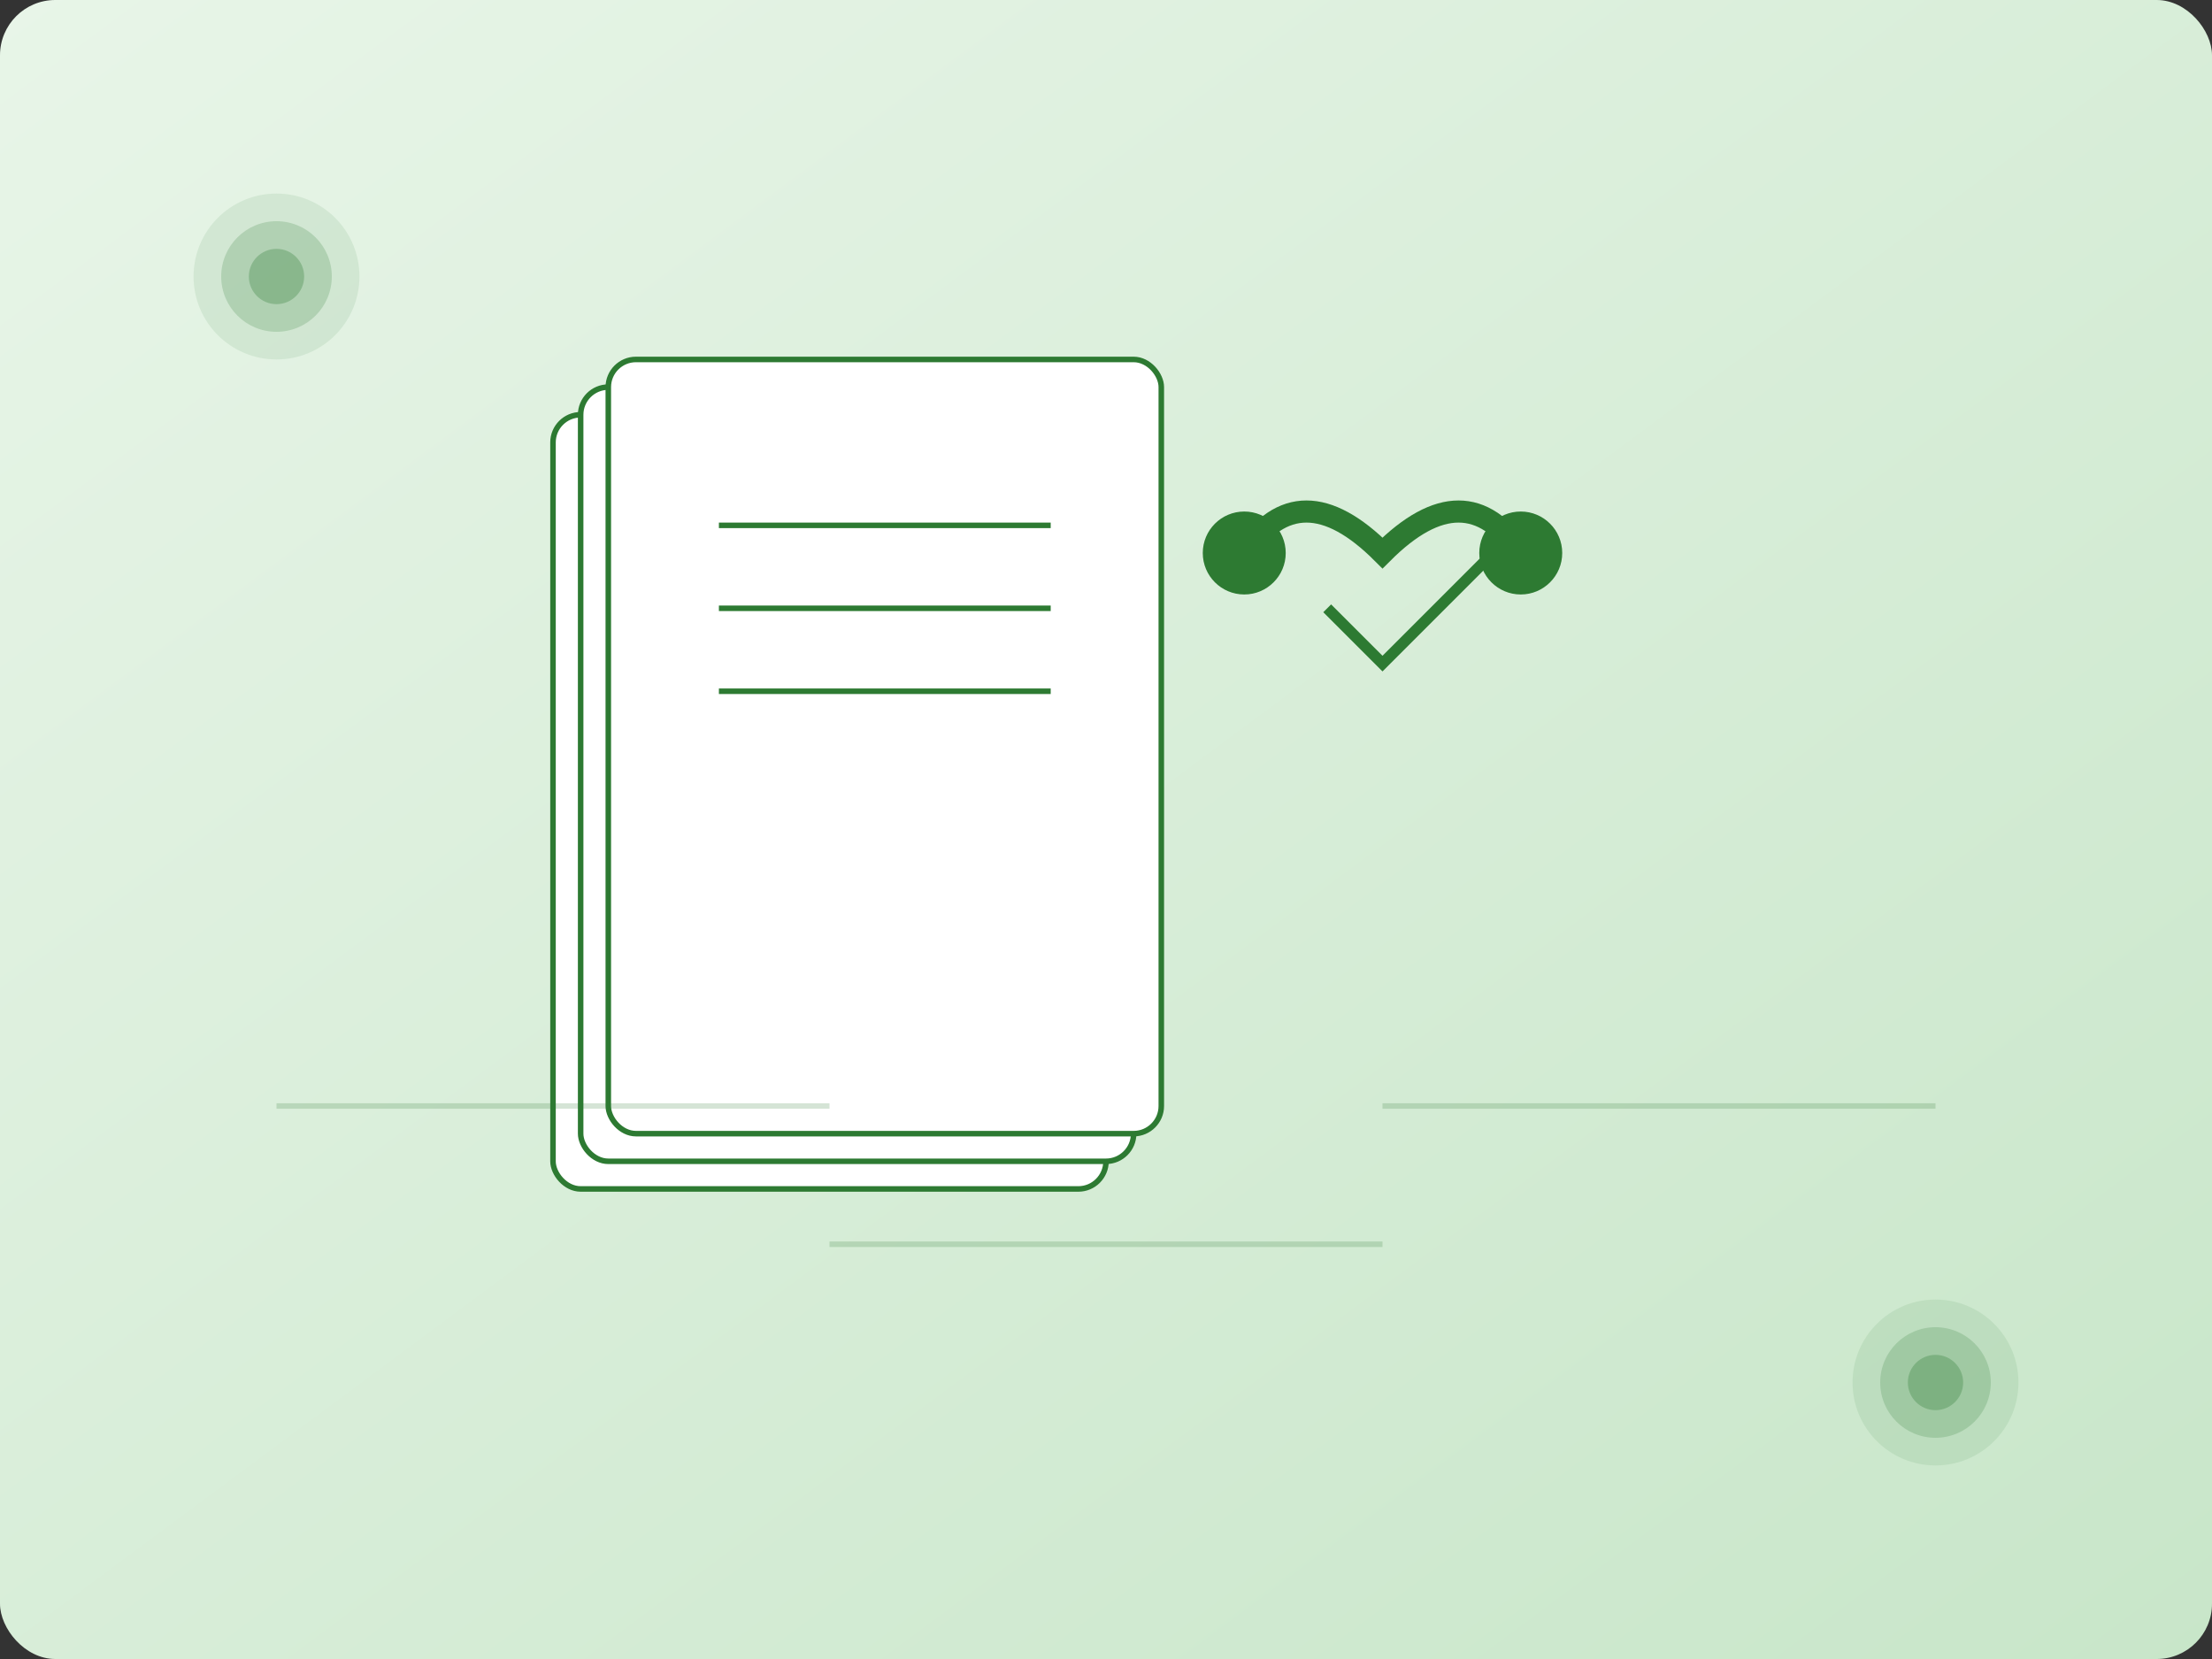 <?xml version="1.0" encoding="UTF-8"?>
<svg width="800" height="600" viewBox="0 0 800 600" xmlns="http://www.w3.org/2000/svg">
    <rect x="0" y="0" width="800" height="600" fill="#333333" stroke="none"/>
    <!-- Background Elements -->
    <defs>
        <linearGradient id="grad1" x1="0%" y1="0%" x2="100%" y2="100%">
            <stop offset="0%" style="stop-color:#e8f5e8;stop-opacity:1" />
            <stop offset="100%" style="stop-color:#c8e6c9;stop-opacity:1" />
        </linearGradient>
    </defs>

    <!-- Main Background -->
    <rect width="800" height="600" fill="url(#grad1)" rx="20" ry="20"/>

    <!-- Document Stack -->
    <g transform="translate(200, 150)">
        <!-- Base Document -->
        <rect x="0" y="0" width="200" height="280" fill="white" rx="10" ry="10" stroke="#2d7a32" stroke-width="2"/>
        <line x1="40" y1="60" x2="160" y2="60" stroke="#2d7a32" stroke-width="2"/>
        <line x1="40" y1="90" x2="160" y2="90" stroke="#2d7a32" stroke-width="2"/>
        <line x1="40" y1="120" x2="160" y2="120" stroke="#2d7a32" stroke-width="2"/>
        
        <!-- Middle Document -->
        <rect x="10" y="-10" width="200" height="280" fill="white" rx="10" ry="10" stroke="#2d7a32" stroke-width="2"/>
        <line x1="50" y1="50" x2="170" y2="50" stroke="#2d7a32" stroke-width="2"/>
        <line x1="50" y1="80" x2="170" y2="80" stroke="#2d7a32" stroke-width="2"/>
        <line x1="50" y1="110" x2="170" y2="110" stroke="#2d7a32" stroke-width="2"/>
        
        <!-- Top Document -->
        <rect x="20" y="-20" width="200" height="280" fill="white" rx="10" ry="10" stroke="#2d7a32" stroke-width="2"/>
        <line x1="60" y1="40" x2="180" y2="40" stroke="#2d7a32" stroke-width="2"/>
        <line x1="60" y1="70" x2="180" y2="70" stroke="#2d7a32" stroke-width="2"/>
        <line x1="60" y1="100" x2="180" y2="100" stroke="#2d7a32" stroke-width="2"/>
    </g>

    <!-- Handshake Icon -->
    <g transform="translate(500, 200)">
        <!-- Arms -->
        <path d="M-50,0 Q-30,-30 0,0 Q30,-30 50,0" stroke="#2d7a32" stroke-width="8" fill="none"/>
        
        <!-- Hands -->
        <circle cx="-50" cy="0" r="15" fill="#2d7a32"/>
        <circle cx="50" cy="0" r="15" fill="#2d7a32"/>
        
        <!-- Checkmark -->
        <path d="M-20,20 L0,40 L40,0" stroke="#2d7a32" stroke-width="4" fill="none"/>
    </g>

    <!-- Decorative Elements -->
    <g transform="translate(100, 100)">
        <!-- Circular Elements -->
        <circle cx="0" cy="0" r="30" fill="#2d7a32" opacity="0.1"/>
        <circle cx="0" cy="0" r="20" fill="#2d7a32" opacity="0.2"/>
        <circle cx="0" cy="0" r="10" fill="#2d7a32" opacity="0.3"/>
    </g>

    <g transform="translate(700, 500)">
        <!-- Circular Elements -->
        <circle cx="0" cy="0" r="30" fill="#2d7a32" opacity="0.1"/>
        <circle cx="0" cy="0" r="20" fill="#2d7a32" opacity="0.2"/>
        <circle cx="0" cy="0" r="10" fill="#2d7a32" opacity="0.3"/>
    </g>

    <!-- Abstract Lines -->
    <g stroke="#2d7a32" stroke-width="2" opacity="0.2">
        <line x1="100" y1="400" x2="300" y2="400"/>
        <line x1="500" y1="400" x2="700" y2="400"/>
        <line x1="300" y1="450" x2="500" y2="450"/>
    </g>
</svg> 